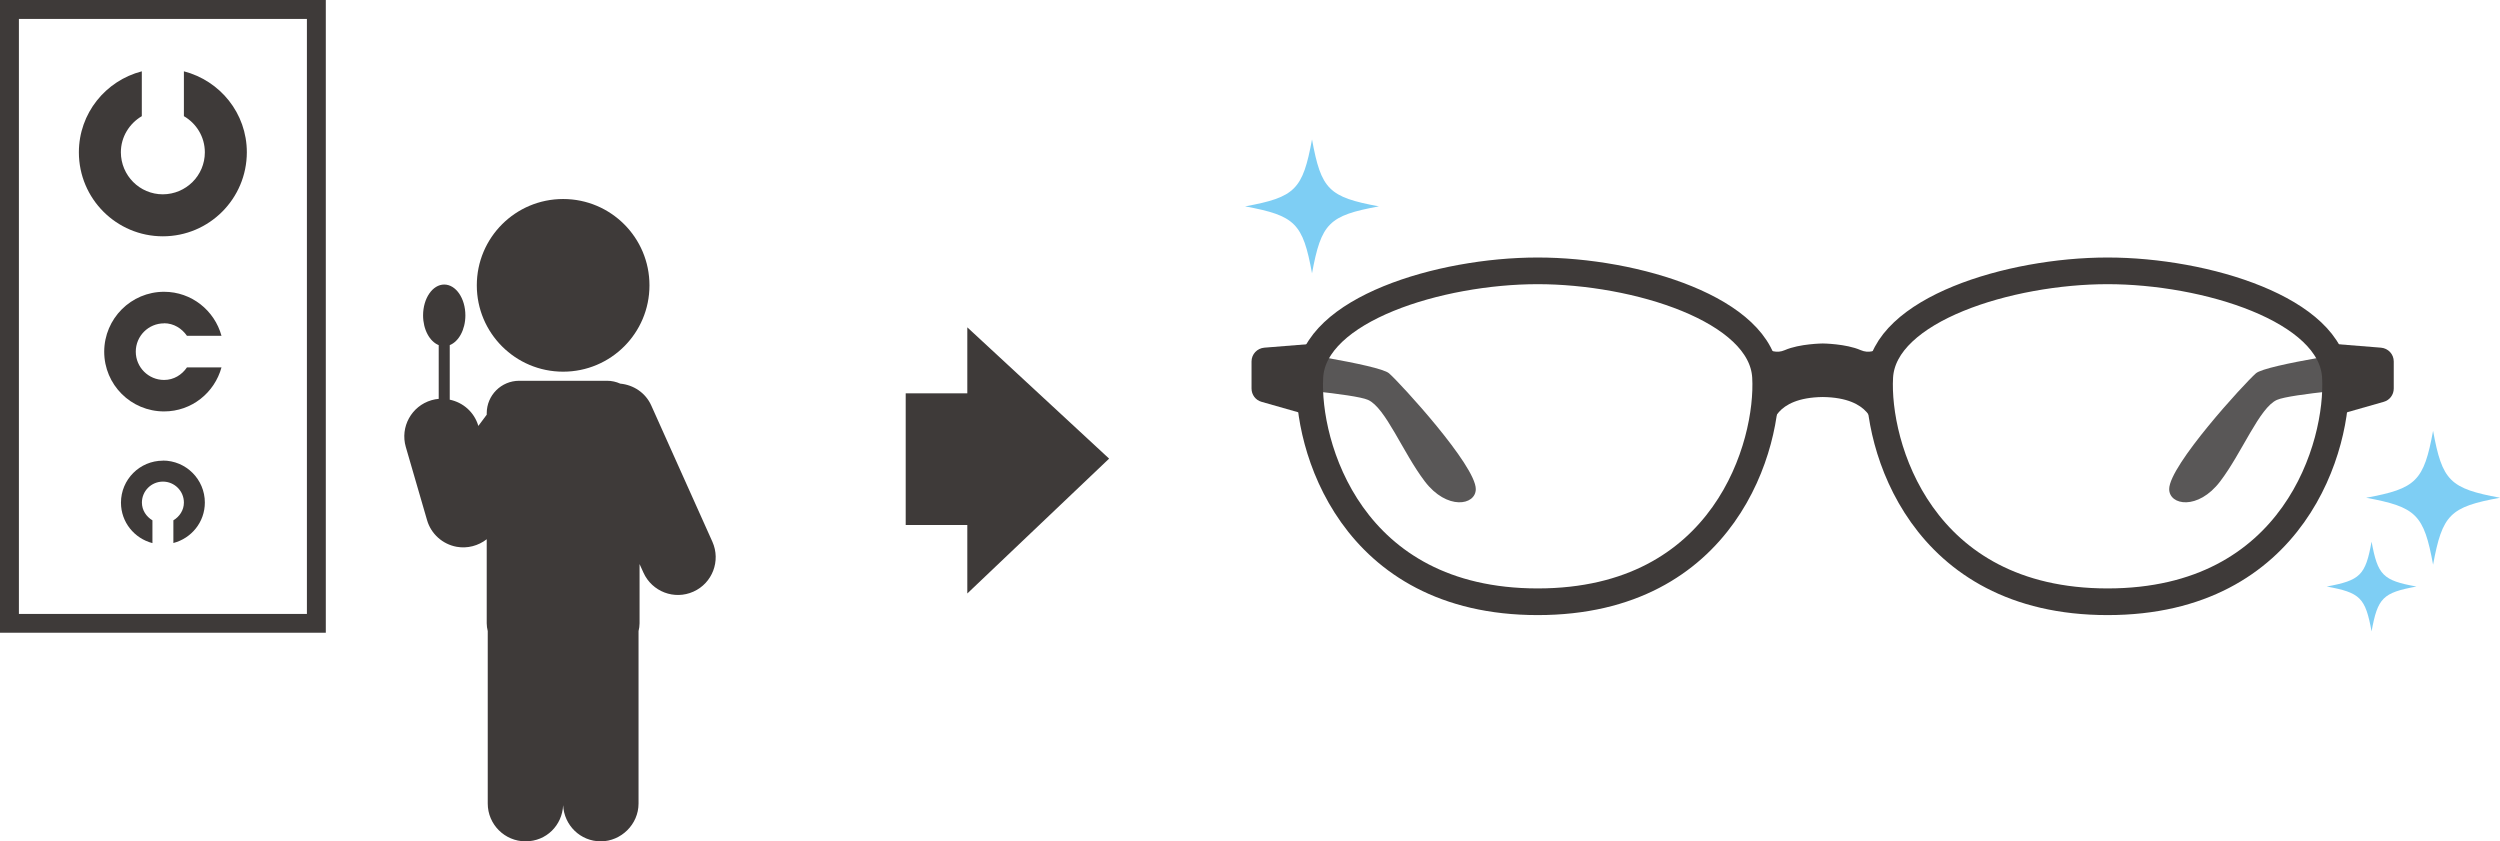<?xml version="1.0" encoding="UTF-8"?>
<svg id="_レイヤー_2" data-name="レイヤー 2" xmlns="http://www.w3.org/2000/svg" viewBox="0 0 244.7 82.34">
  <defs>
    <style>
      .cls-1 {
        fill: #7ecef4;
      }

      .cls-2 {
        fill: #3e3a39;
      }

      .cls-3 {
        fill: #595757;
      }

      .cls-4 {
        fill: none;
        stroke: #3e3a39;
        stroke-miterlimit: 10;
        stroke-width: 2.61px;
      }
    </style>
  </defs>
  <g id="_レイアウト1" data-name="レイアウト1">
    <g>
      <g>
        <g>
          <path class="cls-3" d="m124.62,34.18s10.36,1.5,11.34,2.36c1.12.98,8.49,9.02,8.49,11.33,0,1.61-2.83,2.09-4.99-.75-2.16-2.84-3.84-7.22-5.56-7.98-1.32-.59-9.29-1.23-9.29-1.23v-3.73Z"/>
          <path class="cls-3" d="m232.15,34.18s-10.36,1.5-11.34,2.36c-1.12.98-8.49,9.02-8.49,11.33,0,1.61,2.83,2.09,4.99-.75,2.16-2.84,3.84-7.22,5.56-7.98,1.32-.59,9.29-1.23,9.29-1.23v-3.73Z"/>
          <g>
            <path class="cls-2" d="m129.86,33.54l-6.11.49c-.7.06-1.25.64-1.25,1.35v2.65c0,.61.4,1.14.98,1.3l4.7,1.34,1.68-7.13Z"/>
            <path class="cls-2" d="m182.12,34.27c-1.44-.63-3.71-.65-3.71-.65,0,0-2.27.02-3.71.65-1.58.69-2.81-1.11-2.81-1.11l1.57,8.58s.13-2.82,4.95-2.88c4.82.06,4.95,2.88,4.95,2.88l1.57-8.58s-1.22,1.8-2.81,1.11Z"/>
            <path class="cls-4" d="m172.81,36.9c-.37-6.6-12.71-10.39-22.3-10.39s-21.94,3.79-22.3,10.39c-.37,6.6,3.94,22,22.3,22s22.67-15.4,22.3-22Z"/>
            <path class="cls-2" d="m226.94,33.54l6.11.49c.71.06,1.25.64,1.25,1.35v2.65c0,.61-.4,1.14-.98,1.3l-4.7,1.34-1.68-7.13Z"/>
            <path class="cls-4" d="m183.99,36.9c.37-6.6,12.71-10.39,22.3-10.39s21.94,3.79,22.3,10.39c.37,6.6-3.94,22-22.3,22s-22.67-15.4-22.3-22Z"/>
          </g>
        </g>
        <g>
          <path class="cls-1" d="m134.97,20.2c-4.91.9-5.64,1.64-6.55,6.55-.9-4.91-1.64-5.64-6.55-6.55,4.91-.9,5.64-1.64,6.55-6.55.9,4.91,1.64,5.64,6.55,6.55Z"/>
          <path class="cls-1" d="m244.7,48.72c-4.91.9-5.64,1.64-6.55,6.55-.9-4.91-1.64-5.64-6.55-6.55,4.91-.9,5.64-1.64,6.55-6.55.9,4.91,1.64,5.64,6.55,6.55Z"/>
          <path class="cls-1" d="m236.52,57.41c-3.29.61-3.79,1.1-4.39,4.39-.61-3.3-1.1-3.79-4.39-4.39,3.29-.61,3.79-1.1,4.39-4.39.61,3.29,1.1,3.79,4.39,4.39Z"/>
        </g>
      </g>
      <polygon class="cls-2" points="94.68 32.04 94.68 38.5 88.65 38.5 88.65 51.39 94.68 51.39 94.68 58.09 108.56 44.89 94.68 32.04"/>
      <g id="_49" data-name="49">
        <path class="cls-2" d="m31.89,61.01V0H0v61.93h31.89v-.92ZM1.85,1.85h28.19v58.24H1.85V1.85Z"/>
        <path class="cls-2" d="m18,6.98v4.39c1.22.71,2.05,2.02,2.05,3.54,0,2.27-1.84,4.1-4.11,4.11-2.27,0-4.1-1.84-4.11-4.11,0-1.51.83-2.82,2.05-3.54v-4.39c-3.54.92-6.16,4.1-6.16,7.93,0,4.54,3.68,8.22,8.22,8.22,4.54,0,8.21-3.68,8.22-8.22,0-3.83-2.62-7.01-6.16-7.93Z"/>
        <path class="cls-2" d="m16.06,31.64c.95,0,1.74.51,2.24,1.23h3.38c-.68-2.48-2.93-4.31-5.62-4.31-3.23,0-5.85,2.62-5.86,5.86,0,3.24,2.62,5.85,5.86,5.85,2.7,0,4.94-1.83,5.62-4.31h-3.38c-.5.73-1.29,1.23-2.24,1.23-1.53,0-2.77-1.24-2.77-2.77,0-1.53,1.24-2.77,2.77-2.77Z"/>
        <path class="cls-2" d="m15.95,45.09c-2.27,0-4.11,1.84-4.11,4.11,0,1.91,1.31,3.5,3.08,3.96v-2.23c-.6-.36-1.03-.99-1.03-1.74,0-1.13.92-2.05,2.06-2.05,1.13,0,2.05.92,2.05,2.05,0,.75-.43,1.38-1.03,1.74v2.22c1.77-.46,3.08-2.05,3.08-3.96,0-2.27-1.84-4.11-4.11-4.11Z"/>
        <path class="cls-2" d="m55.12,36.38c4.67,0,8.45-3.78,8.45-8.45s-3.78-8.45-8.45-8.45-8.45,3.78-8.45,8.45,3.78,8.45,8.45,8.45Z"/>
        <path class="cls-2" d="m42.24,39.17c-1.96.57-3.09,2.62-2.52,4.58l2.08,7.16c.39,1.35,1.52,2.36,2.9,2.61,1.05.19,2.12-.1,2.94-.74v8.23c0,.26.04.51.1.76v16.88c0,2.04,1.66,3.7,3.7,3.7s3.59-1.57,3.68-3.54c.09,1.97,1.69,3.54,3.68,3.54s3.7-1.66,3.7-3.7v-16.88c.06-.24.1-.5.1-.76v-5.8l.38.84c.84,1.86,3.02,2.7,4.89,1.86,1.86-.83,2.69-3.02,1.86-4.88l-5.98-13.33c-.56-1.26-1.75-2.03-3.04-2.15-.4-.18-.83-.28-1.29-.28h-8.6c-1.76,0-3.18,1.42-3.18,3.18v.14l-.82,1.1c-.4-1.36-1.5-2.3-2.8-2.57v-5.34c.88-.35,1.53-1.52,1.53-2.91,0-1.67-.93-3.02-2.07-3.02s-2.07,1.35-2.07,3.02c0,1.39.65,2.56,1.53,2.91v5.26c-.23.02-.47.06-.7.13Z"/>
      </g>
    </g>
  </g>
</svg>